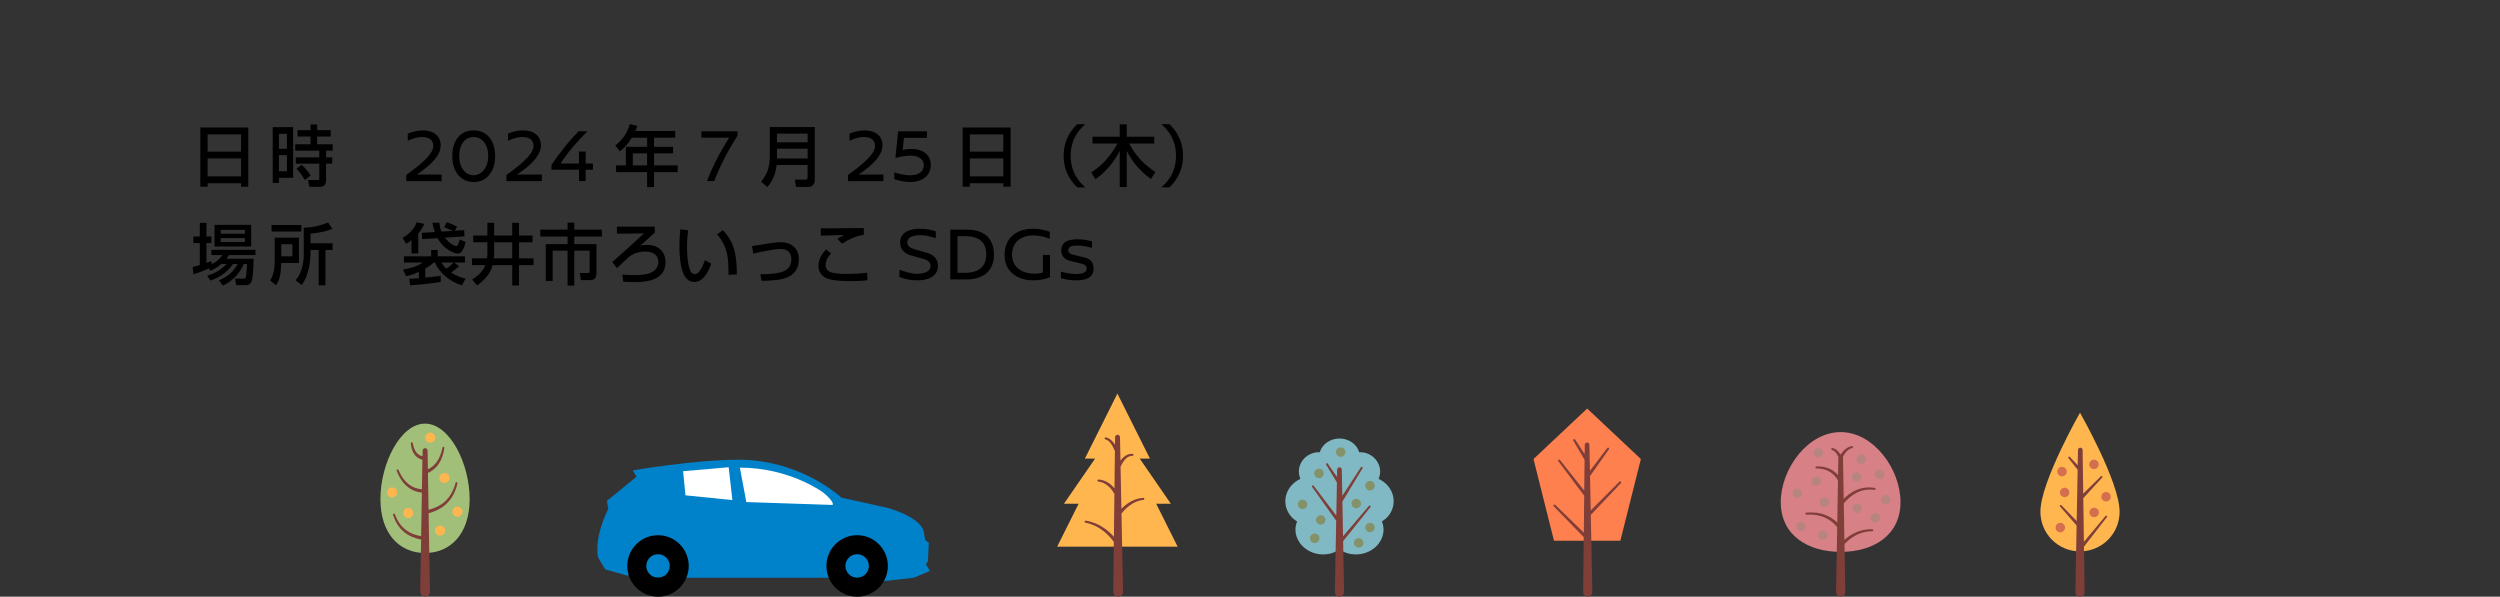 <?xml version="1.0" encoding="UTF-8"?>
<svg xmlns="http://www.w3.org/2000/svg" version="1.1" viewBox="0 0 750 179">
  <rect x="0" y="0" width="750" height="179" fill="#333333" stroke="none"/>
  <defs>
    <style>
      .cls-1 {
        fill: #b88480;
      }

      .cls-1, .cls-2, .cls-3, .cls-4, .cls-5, .cls-6, .cls-7, .cls-8, .cls-9 {
        fill-rule: evenodd;
      }

      .cls-2 {
        fill: #ff804f;
      }

      .cls-3 {
        fill: #d78086;
      }

      .cls-4 {
        fill: #ffb64f;
      }

      .cls-5 {
        fill: #839268;
      }

      .cls-10 {
        fill: #fff;
      }

      .cls-6 {
        fill: #80b9c3;
      }

      .cls-7 {
        fill: #803e39;
      }

      .cls-8 {
        fill: #a2bf7a;
      }

      .cls-9 {
        fill: #d36e4f;
      }

      .cls-11 {
        fill: #0082cb;
      }
    </style>
  </defs>
  <!-- Generator: Adobe Illustrator 28.6.0, SVG Export Plug-In . SVG Version: 1.2.0 Build 709)  -->
  <g>
    <g id="_レイヤー_1" data-name="レイヤー_1">
      <g>
        <path d="M60.11,38.25h14.38v17.76h-2.19v-1.04h-10.03v1.04h-2.17v-17.76ZM72.31,40.31h-10.03v5.18h10.03v-5.18ZM72.31,47.53h-10.03v5.38h10.03v-5.38Z"/>
        <path d="M81.8,38.13h6.15v15.2h-4.25v1.54h-1.89v-16.74ZM83.69,40.15v4.5h2.38v-4.5h-2.38ZM83.69,46.53v4.84h2.38v-4.84h-2.38ZM99.21,40.95h-4.06v2.32h4.67v1.94h-2.01v1.98h1.85v1.92h-1.85v4.9c0,.58,0,2.04-1.83,2.04h-3.17l-.39-2.04h2.94c.14,0,.43-.02.43-.32v-4.58h-7.07v-1.92h7.07v-1.98h-7.23v-1.94h4.61v-2.32h-3.92v-1.92h3.92v-1.7h1.99v1.7h4.06v1.92ZM90.52,49.45c1.28,1.2,1.87,1.94,2.66,3.22l-1.71,1.32c-1.1-1.74-1.36-2.14-2.54-3.38l1.6-1.16Z"/>
        <path d="M66.4,79.19c-1.5,1.3-2.58,1.74-3.29,2.04l-.47-.7c-2.5,1.1-3.7,1.48-4.63,1.76l-.2-2.18c.45-.1,1.81-.5,2.13-.6v-6.6h-1.93v-1.98h1.93v-4.06h1.99v4.06h1.48v1.98h-1.48v5.96c.89-.28,1-.32,1.5-.52l.08.9c1.85-.92,2.62-1.88,3.23-2.74h-3.33v-1.58h13.24v1.58h-7.96c-.26.42-.39.66-.73,1.1h8.13c0,.22-.08,5.58-.63,6.8-.51,1.14-1.28,1.14-1.89,1.14h-2.66l-.41-1.96h2.58c.59,0,.65-.26.75-.78.16-.82.26-3.16.28-3.62h-.95c-1.63,3.66-4.14,5.44-6.28,6.5l-1.2-1.6c2.64-1.12,4.1-2.28,5.65-4.9h-1.4c-2.17,3.02-4.73,4.22-6.81,4.98l-.96-1.46c1.16-.36,3.58-1.14,5.83-3.52h-1.58ZM64.37,67.47h10.99v6.5h-10.99v-6.5ZM66.22,68.97v1.16h7.25v-1.16h-7.25ZM66.22,71.41v1.18h7.25v-1.18h-7.25Z"/>
        <path d="M82.41,71.31h7.27v7.6h-5.3c-.12,3.44-.47,5.04-1.6,6.68l-1.73-1.46c.49-.84,1.36-2.32,1.36-5.8v-7.02ZM90.41,69.47h-8.94v-1.96h8.94v1.96ZM84.38,73.25v3.64h3.33v-3.64h-3.33ZM99.7,68.65c-1.46.62-3.21,1.12-6.54,1.44v2.88h6.62v2h-2.15v10.62h-2.03v-10.62h-2.44c.02,1.84-.02,6.92-2.64,10.54l-1.83-1.44c2.44-2.7,2.44-7.06,2.44-7.86v-7.92c2.58-.04,4.9-.54,7.29-1.54l1.28,1.9Z"/>
      </g>
      <g>
        <path d="M132.21,43.62c0,3.43-3.92,6.57-7.16,8.74h7.43v1.98h-10.6v-1.86c2.97-2.16,8.11-5.89,8.11-8.67,0-1.47-.84-2.71-3.38-2.71-1.34,0-2.85.44-4.28,1.13v-2.14c1.31-.55,2.92-.97,4.53-.97,3.33,0,5.35,1.72,5.35,4.51Z"/>
        <path d="M148.54,46.84c0,4.69-2.6,7.77-6.43,7.77s-6.43-3.08-6.43-7.77,2.42-7.73,6.43-7.73,6.43,3.1,6.43,7.73ZM137.77,46.84c0,3.89,2.19,5.75,4.34,5.75,1.97,0,4.35-1.86,4.35-5.75s-2.13-5.75-4.41-5.75c-2.1,0-4.28,1.7-4.28,5.75Z"/>
        <path d="M162.28,43.62c0,3.43-3.92,6.57-7.16,8.74h7.43v1.98h-10.6v-1.86c2.97-2.16,8.11-5.89,8.11-8.67,0-1.47-.84-2.71-3.38-2.71-1.34,0-2.85.44-4.28,1.13v-2.14c1.31-.55,2.92-.97,4.53-.97,3.33,0,5.35,1.72,5.35,4.51Z"/>
        <path d="M176.22,39.39c-3.23,3.22-5.84,6.25-8.06,9.68h5.55v-3.61h1.99v3.61h2.17v1.86h-2.17v3.4h-1.99v-3.4h-8.27v-1.42c2.04-3.1,5.21-7.22,8.18-10.12h2.6Z"/>
        <path d="M189.56,41.31c-1.38,2.2-2.5,3.22-3.58,4.1l-1.4-1.78c2.13-1.64,3.6-3.7,4.37-6.4l2.25.56c-.18.5-.31.96-.57,1.5h11.92v2.02h-6.34v2.72h5.71v1.96h-5.71v3.62h7.11v2.02h-7.11v4.5h-2.07v-4.5h-9.32v-2.02h2.94v-5.58h6.38v-2.72h-4.57ZM189.85,45.99v3.62h4.27v-3.62h-4.27Z"/>
        <path d="M221.26,40.72c-2.83,4.37-5.35,9.19-6.98,13.61l-2.17-.02c1.56-4.19,3.94-8.78,6.66-13.02h-8.34v-1.9h10.83v1.33Z"/>
        <path d="M242.29,49.49h-9.3c-.31,3.02-1.52,5.24-2.8,6.6l-1.87-1.56c2.01-2.56,2.62-4.42,2.62-8.12v-8.28h13.49v15.96c0,1.2-.83,2-1.87,2h-3.76l-.32-2.2h3.31c.16,0,.49-.1.49-.66v-3.74ZM233.09,42.69h9.2v-2.6h-9.2v2.6ZM233.09,47.53h9.2v-2.92h-9.2v2.92Z"/>
        <path d="M264.74,43.62c0,3.43-3.92,6.57-7.16,8.74h7.43v1.98h-10.6v-1.86c2.97-2.16,8.11-5.89,8.11-8.67,0-1.47-.84-2.71-3.38-2.71-1.34,0-2.85.44-4.28,1.13v-2.14c1.31-.55,2.92-.97,4.53-.97,3.33,0,5.35,1.72,5.35,4.51Z"/>
        <path d="M271.18,41.35l-.38,3.64c.5-.11,1.29-.3,2.67-.3,3.6,0,5.77,1.93,5.77,4.79s-2.17,5.13-6.18,5.13c-1.68,0-3.47-.44-4.78-.85v-2.05c1.31.39,3.01.88,4.69.88,2.58,0,4.17-1.06,4.17-3.09,0-1.68-1.49-2.81-3.99-2.81-1.56,0-3.26.37-4.53.69l.82-7.99h8.65v1.96h-6.91Z"/>
        <path d="M288.8,38.25h14.38v17.76h-2.19v-1.04h-10.03v1.04h-2.17v-17.76ZM300.99,40.31h-10.03v5.18h10.03v-5.18ZM300.99,47.53h-10.03v5.38h10.03v-5.38Z"/>
        <path d="M325.6,37.25c-3.96,3.42-4.39,7.16-4.39,9.48s.43,6.06,4.39,9.48h-2.4c-1.4-1.34-4.1-4.2-4.1-9.48s2.7-8.14,4.1-9.48h2.4Z"/>
        <path d="M327.37,51.73c3.33-2.16,5.57-4.64,7.88-8.68h-7.5v-2.02h8.17v-3.74h2.11v3.74h8.23v2.02h-7.52c2.11,3.84,4.21,6.12,7.88,8.56l-1.34,2.08c-3.7-2.68-5.5-5.14-7.25-8.4v10.82h-2.11v-10.84c-2.21,4.3-4.85,6.74-7.27,8.48l-1.28-2.02Z"/>
        <path d="M348.4,56.21c3.96-3.42,4.39-7.16,4.39-9.48s-.43-6.06-4.39-9.48h2.4c1.4,1.34,4.1,4.2,4.1,9.48s-2.7,8.14-4.1,9.48h-2.4Z"/>
        <path d="M123.45,72.06c-.55.44-.95.7-1.58,1.1l-1.1-1.77c2.95-1.8,3.8-3.56,4.25-4.7l2.25.46c-.24.58-.63,1.52-1.79,2.92v5.97h-2.03v-3.99ZM130.07,78.77c-.33.34-.91.9-2.5,1.82v2.7c1.02-.1,2.54-.26,3.66-.4.26-.04.77-.12.98-.16v1.86c-2.09.44-8.76,1-9.14,1.02l-.3-1.98c.67,0,1.04,0,2.88-.16v-1.9c-1.99.92-3.19,1.16-3.82,1.3l-.91-2.02c1.46-.2,4.33-.88,5.87-2.08h-5.61v-1.86h8.17v-1.9h1.95v1.9h8.19v1.86h-3.21l1.42,1.08c-.71.74-1.87,1.58-2.32,1.9,1.69,1.16,3.23,1.58,4.27,1.84l-1.04,2c-3.58-.94-6.91-3.9-8.11-6.82h-.43ZM136.45,69.22l2.8-.18.1,1.88-5.89.38c1.44,1.89,3.03,2.55,3.41,2.55.47,0,.77-.92,1.08-2l1.77.78c-.93,3.44-1.87,3.44-2.4,3.44-1,0-4.21-1.22-6.05-4.62l-4.61.28-.12-1.88,3.94-.24c-.28-.76-.49-1.46-.79-2.79h2.09c.1.74.24,1.64.65,2.66l3.47-.22c-1.44-.62-1.91-.8-2.68-1.06l.81-1.51c1.28.4,2.5.98,3.11,1.32l-.69,1.21ZM132.47,78.77c.28.52.55,1.04,1.46,1.84.77-.56,1.6-1.22,2.17-1.84h-3.62Z"/>
        <path d="M146.22,72.67h-4.27v-2.02h4.27v-3.8h2.03v3.8h5.42v-3.8h2.03v3.8h4.06v2.02h-4.06v4.82h4.37v2.04h-4.37v6.1h-2.03v-6.1h-5.91c-.33,1.28-1,3.44-4.61,6.1l-1.52-1.78c.81-.5,3.13-1.98,3.96-4.32h-4v-2.04h4.49c.08-.42.14-.92.14-1.32v-3.5ZM148.25,76.07c0,.38-.02.9-.12,1.42h5.53v-4.82h-5.42v3.4Z"/>
        <path d="M170.27,66.79h2.01v2.1h8.27v2.08h-8.27v2.26h6.66v8.66c0,.48,0,2.14-1.79,2.14h-2.86l-.35-2.14h2.48c.41,0,.47-.2.47-.6v-6.1h-4.61v10.48h-2.01v-10.48h-4.47v9.08h-2.07v-11.04h6.54v-2.26h-8.19v-2.08h8.19v-2.1Z"/>
        <path d="M196.44,68.01v1.8c-.55.44-.97.82-1.91,1.72-.77.7-1.77,1.58-2.44,2.16.55-.12,1-.22,1.93-.22,4.25,0,5.65,2.8,5.65,5.16,0,6-6.91,6-9.43,6-1.5,0-2.56-.08-3.27-.12l-.26-2.18c.75.1,1.56.2,3.39.2,3.6,0,4.83-.46,5.85-1.12.53-.34,1.54-1.22,1.54-2.78,0-3.16-3.33-3.16-3.9-3.16-1.58,0-3.45.34-5.22,1.88-.53.46-2.8,2.64-3.29,3.08l-1.4-1.8c1.54-1.3,8.35-7.52,9.49-8.6l-8.1.08v-2.1h11.36Z"/>
        <path d="M206.47,69.09c-.14.88-.37,2.38-.37,4.92,0,1.96.16,6.32,1.32,7.72.2.24.59.5,1.08.5,1.26,0,2.28-2.2,2.99-4.18l1.89,1.04c-1.34,3.72-2.99,5.52-5.08,5.52-3.72,0-4.47-5.7-4.47-10.74,0-2.24.18-4.12.26-5.06l2.38.28ZM218.56,82.45c-.06-3.76-.1-5.7-.93-7.96-.75-2.08-1.71-3.32-2.52-4.14l1.75-1.32c2.46,2.7,4.2,5.42,4.2,13.28l-2.5.14Z"/>
        <path d="M228.1,82.27c6.13-.02,9.3-.82,9.3-4.48,0-2.02-1.08-3.1-3.23-3.1-1.89,0-6.13.92-8.17,1.38l-.41-2.26c.71-.08,3.82-.6,4.47-.7.61-.1,2.95-.46,4.23-.46,2.3,0,5.36,1.22,5.36,5.14,0,5.2-4.63,5.9-6.24,6.14-1.32.18-3.13.34-4.96.3l-.33-1.96Z"/>
        <path d="M249.33,76.03c-.47.5-1.65,1.76-1.65,3.44,0,2.36,2.15,2.7,6.81,2.7,1.75,0,3.92-.1,5.65-.36l.08,2.26c-.61.08-1.77.26-4.88.26-4.65,0-6.13-.38-7.31-.82-1.71-.66-2.5-2.26-2.5-3.74,0-2.3,1.42-4,2.25-4.94l1.56,1.2ZM259.14,70.43c-2.64.46-4.23,1.24-6.52,2.66l-1.42-1.42c.63-.44.77-.52,2.05-1.16-.83.02-6.36.14-7.01.18v-2.24c.63.04.87.06,2.01.06,1.54,0,9.18-.1,10.89-.1v2.02Z"/>
        <path d="M280.74,69.39v2.07c-1.9-.6-3.17-.9-4.69-.9-1.92,0-3.87.48-3.87,2.14,0,1.1.93,1.72,2.15,2.07l3.74,1.08c1.81.51,3.31,1.63,3.31,3.91,0,2.78-2.29,4.35-6.25,4.35-1.92,0-3.6-.37-5.29-1.01v-2.18c1.72.57,3.34,1.22,5.29,1.22,2.47,0,4.05-.9,4.05-2.3,0-1.22-.93-1.84-2.2-2.18l-3.46-.97c-1.88-.51-3.48-1.59-3.48-3.98,0-2.92,2.73-4.09,6.02-4.09,1.83,0,3.31.32,4.69.78Z"/>
        <path d="M290.11,68.89c4.28,0,8.07,1.93,8.07,7.49s-3.98,7.45-8.26,7.45h-4.82v-14.94h5ZM287.24,81.85h2.24c4.35,0,6.39-2.07,6.39-5.49s-1.81-5.49-6.18-5.49h-2.45v10.98Z"/>
        <path d="M314.92,69.53v2.11c-1.97-.74-3.24-1.01-4.98-1.01-3.43,0-6.33,1.86-6.33,5.8s3.34,5.66,6.49,5.66c1.16,0,1.95-.12,2.77-.35v-5.25h2.12v6.69c-1.38.53-2.76.92-5.05.92-4.09,0-8.57-2.09-8.57-7.61s4.04-7.88,8.6-7.88c1.66,0,3.61.41,4.96.92Z"/>
        <path d="M327.59,72.39v2c-1.22-.42-2.78-.71-4.25-.71-1.29,0-2.87.07-2.87,1.45,0,.65.57,1.08,1.67,1.34l2.58.6c1.86.44,3.35,1.11,3.35,3.48,0,2.8-2.27,3.56-5.41,3.56-1.38,0-3.17-.3-4.39-.64v-2c.82.25,2.72.74,4.41.74,1.58,0,3.32-.21,3.32-1.68,0-.88-.7-1.22-1.61-1.45l-3.39-.83c-1.7-.42-2.63-1.66-2.63-3.02,0-3.01,2.69-3.44,4.91-3.44,1.72,0,3.21.3,4.3.62Z"/>
      </g>
      <g>
        <g>
          <polygon class="cls-4" points="328.52 137.59 325.46 137.59 335.22 118.07 344.98 137.59 341.92 137.59 351.26 151.13 346.86 151.13 353.3 164.01 317.14 164.01 323.58 151.13 319.18 151.13 328.52 137.59 328.52 137.59"/>
          <path class="cls-7" d="M334.49,133.37c-.22-.32-.44-.61-.67-.86-.68-.76-1.37-1.2-2.09-1.29-.17-.03-.33.09-.35.26-.03.17.09.33.26.35.57.12,1.09.53,1.58,1.18.45.58.86,1.36,1.25,2.29l-.13,11.2c-.54-.65-1.11-1.18-1.71-1.58-.96-.65-1.98-1.01-3.06-1.07-.17-.02-.32.11-.34.28-.01.17.11.32.28.34,1.17.14,2.24.65,3.2,1.57.58.55,1.11,1.25,1.61,2.1l-.15,12.9c-.87-.97-1.79-1.8-2.76-2.49-1.74-1.24-3.63-2.03-5.68-2.36-.17-.03-.33.08-.36.25-.03.17.08.33.25.36,1.92.38,3.69,1.19,5.29,2.42,1.16.89,2.24,2.01,3.24,3.35l-.17,14.97c0,.81.66,1.46,1.47,1.46.81,0,1.46-.66,1.46-1.47l-.46-23.47c.77-.97,1.59-1.78,2.46-2.42,1.27-.94,2.63-1.51,4.11-1.68.17-.01.29-.16.28-.33-.01-.17-.16-.29-.33-.28-1.61.1-3.12.65-4.54,1.6-.69.46-1.36,1.02-2.01,1.67l-.25-12.58c.48-1.06,1.02-1.92,1.65-2.49.56-.52,1.19-.8,1.91-.79.17.01.31-.12.32-.28.01-.17-.12-.31-.28-.32-.89-.09-1.7.2-2.45.79-.41.32-.8.74-1.18,1.24l-.14-7.03c0-.41-.33-.74-.74-.74-.41,0-.74.33-.74.74l-.02,2.18h0Z"/>
        </g>
        <g>
          <path class="cls-8" d="M127.51,127.09c7.39,0,13.38,11.94,13.38,22.65s-6,16.16-13.38,16.16-13.38-5.45-13.38-16.16,6-22.65,13.38-22.65h0Z"/>
          <path class="cls-4" d="M133.33,141.88c.83,0,1.51.68,1.51,1.51s-.68,1.51-1.51,1.51-1.51-.68-1.51-1.51.68-1.51,1.51-1.51h0ZM137.24,152c-.83,0-1.51.68-1.51,1.51s.68,1.51,1.51,1.51,1.51-.68,1.51-1.51-.68-1.51-1.51-1.51h0ZM132.04,157.67c-.83,0-1.51.68-1.51,1.51s.68,1.51,1.51,1.51,1.51-.68,1.51-1.51-.68-1.51-1.51-1.51h0ZM122.48,152.39c-.83,0-1.51.68-1.51,1.51s.68,1.51,1.51,1.51,1.51-.68,1.51-1.51-.68-1.51-1.51-1.51h0ZM117.66,146.21c-.83,0-1.51.68-1.51,1.51s.68,1.51,1.51,1.51,1.51-.68,1.51-1.51-.68-1.51-1.51-1.51h0ZM129.07,129.79c-.83,0-1.51.68-1.51,1.51s.68,1.51,1.51,1.51,1.51-.68,1.51-1.51-.68-1.51-1.51-1.51h0Z"/>
          <path class="cls-7" d="M126.72,137.92l-.15,8.87c-1.52-.14-2.86-.64-4-1.55-1.22-.96-2.23-2.36-3.01-4.22-.06-.15-.24-.23-.39-.17-.15.06-.23.24-.17.39.76,2.02,1.79,3.55,3.05,4.63,1.27,1.09,2.77,1.72,4.51,1.93l-.22,13.04c-1.75-.28-3.24-.86-4.47-1.77-1.52-1.12-2.65-2.71-3.38-4.78-.05-.16-.22-.24-.38-.19-.16.05-.24.22-.19.38.71,2.25,1.86,3.99,3.45,5.25,1.34,1.06,3,1.77,4.96,2.14l-.27,15.65c0,.81.66,1.46,1.46,1.46s1.46-.66,1.46-1.46l-.4-23.55c2.14-.56,3.96-1.5,5.4-2.88,1.54-1.48,2.66-3.47,3.25-6.07.04-.16-.06-.32-.22-.36-.16-.04-.32.06-.36.22-.63,2.42-1.73,4.26-3.22,5.61-1.32,1.19-2.96,1.98-4.86,2.44l-.19-11.05c1.35-.6,2.48-1.52,3.34-2.87.76-1.19,1.31-2.7,1.6-4.6.03-.16-.08-.32-.24-.35-.16-.03-.32.08-.35.24-.36,1.77-.93,3.17-1.69,4.25-.72,1.02-1.62,1.75-2.67,2.22l-.1-5.58c0-.41-.33-.74-.74-.74s-.74.33-.74.74l-.03,1.69c-.7-.17-1.32-.5-1.8-1.09-.53-.65-.91-1.56-1.12-2.83-.02-.16-.17-.28-.34-.26-.16.02-.28.17-.26.34.13,1.44.52,2.49,1.06,3.26.62.87,1.45,1.37,2.44,1.62h0Z"/>
        </g>
        <g>
          <path class="cls-11" d="M182.49,152.64l-.13-.77-.28-1.61,8.87-7.24-1.12-1.9s18.56-3.21,31.83-3.21c17.48,0,29.24,10,30.66,11.27.1.09.15.13.15.13l13.7,3.03s9.33,2.43,10.89,6.88l.52,2.83,1.04.74-.23,5.6-.63.87,1.22,2.02-4.79,2.02-9.38,1.07-12.85-1.05h-53.96s-10.2-.73-10.2-.73l-6.22-1.78-2.14-3.56s-1.53-5.22,3.06-14.61Z"/>
          <path class="cls-10" d="M247.02,147.8s-9.96-7.51-25.06-7.51l1.94,10.33,25.87.86s.82-.71-2.75-3.68Z"/>
          <polygon class="cls-10" points="218.6 140.17 219.72 150.03 205.64 148.6 204.93 141.36 218.6 140.17"/>
          <path d="M247.92,169.78c0-5.08,4.13-9.22,9.22-9.22,5.08,0,9.22,4.13,9.22,9.22s-4.13,9.22-9.22,9.22c-5.08,0-9.22-4.13-9.22-9.22ZM253.62,169.78c0,1.94,1.58,3.52,3.52,3.52,1.94,0,3.52-1.58,3.52-3.52,0-1.94-1.58-3.52-3.52-3.52-1.94,0-3.52,1.58-3.52,3.52Z"/>
          <path d="M188.18,169.78c0-5.08,4.13-9.22,9.22-9.22,5.08,0,9.22,4.13,9.22,9.22,0,5.08-4.13,9.22-9.22,9.22-5.08,0-9.22-4.13-9.22-9.22ZM193.88,169.78c0,1.94,1.58,3.52,3.52,3.52,1.94,0,3.52-1.58,3.52-3.52,0-1.94-1.58-3.52-3.52-3.52-1.94,0-3.52,1.58-3.52,3.52Z"/>
        </g>
        <g>
          <polygon class="cls-2" points="476.16 122.56 492.26 137.71 486.11 162.22 466.2 162.22 460.05 137.71 476.16 122.56 476.16 122.56"/>
          <path class="cls-7" d="M475.37,138l-.1,9.18-7.27-9.19c-.11-.14-.31-.16-.44-.06-.14.11-.16.31-.06.44l7.76,10.35-.12,11.08-8.56-8.34c-.12-.12-.32-.12-.45,0-.12.12-.12.32,0,.45l8.99,9.23-.17,16.48c0,.76.62,1.38,1.39,1.37.76,0,1.38-.63,1.37-1.39l-.47-23.12,9.04-9.54c.12-.13.12-.33,0-.45-.13-.12-.33-.12-.45,0l-8.61,8.63-.21-10.3,5.67-8.04c.1-.14.07-.34-.07-.44-.14-.1-.34-.07-.44.07l-5.19,6.84-.16-7.8c0-.38-.32-.7-.7-.69-.38,0-.7.32-.69.7l-.03,2.78-2.85-4.37c-.09-.15-.29-.19-.44-.1-.15.09-.19.29-.1.44l3.38,5.76h0Z"/>
        </g>
        <g>
          <path class="cls-6" d="M390.11,143.66c-.53-1.22-.63-2.65-.15-4.02.87-2.51,3.42-4.12,5.99-3.98.65-2.33,3.07-4.11,5.9-4.11s5.25,1.77,5.9,4.11c2.57-.14,5.12,1.47,5.99,3.98.47,1.37.38,2.79-.15,4.02,1.86.86,3.39,2.4,4.1,4.37,1.16,3.24-.24,6.73-3.13,8.4,1.25,2.89.12,6.46-2.92,8.46-3.04,2-7.14,1.87-9.79-.1-2.65,1.97-6.75,2.1-9.79.1-3.04-2-4.17-5.57-2.92-8.46-2.89-1.68-4.29-5.16-3.13-8.4.71-1.97,2.24-3.51,4.1-4.37h0Z"/>
          <path class="cls-5" d="M402.21,134.21c.78,0,1.42.64,1.42,1.42s-.64,1.42-1.42,1.42-1.42-.64-1.42-1.42.64-1.42,1.42-1.42h0ZM410.99,144.29c-.78,0-1.42.64-1.42,1.42s.64,1.42,1.42,1.42,1.42-.64,1.42-1.42-.64-1.42-1.42-1.42h0ZM406.88,149.64c-.78,0-1.42.64-1.42,1.42s.64,1.42,1.42,1.42,1.42-.64,1.42-1.42-.64-1.42-1.42-1.42h0ZM395.68,140.59c-.78,0-1.42.64-1.42,1.42s.64,1.42,1.42,1.42,1.42-.64,1.42-1.42-.64-1.42-1.42-1.42h0ZM390.76,149.89c-.78,0-1.42.64-1.42,1.42s.64,1.42,1.42,1.42,1.42-.64,1.42-1.42-.64-1.42-1.42-1.42h0ZM396.21,154.56c-.78,0-1.42.64-1.42,1.42s.64,1.42,1.42,1.42,1.42-.64,1.42-1.42-.64-1.42-1.42-1.42h0ZM394.41,160.06c-.78,0-1.42.64-1.42,1.42s.64,1.42,1.42,1.42,1.42-.64,1.42-1.42-.64-1.42-1.42-1.42h0ZM407.6,161.44c-.78,0-1.42.64-1.42,1.42s.64,1.42,1.42,1.42,1.42-.64,1.42-1.42-.64-1.42-1.42-1.42h0ZM410.99,156.83c-.78,0-1.42.64-1.42,1.42s.64,1.42,1.42,1.42,1.42-.64,1.42-1.42-.64-1.42-1.42-1.42h0Z"/>
          <path class="cls-7" d="M401.07,144.73l-.18,9.94-6.78-8.94c-.1-.13-.28-.16-.41-.06-.13.1-.16.28-.06.41l7.22,10.14-.4,21.41c0,.76.62,1.38,1.38,1.38s1.38-.62,1.38-1.38l-.28-15.29,8.19-10.21c.1-.12.09-.31-.04-.41-.12-.1-.31-.09-.41.04l-7.77,9.13-.19-10.42,6.04-9.99c.09-.14.04-.32-.09-.4-.14-.09-.32-.04-.4.09l-5.58,8.59-.15-7.86c0-.38-.31-.7-.7-.7s-.7.31-.7.7l-.04,2.19-2.78-4.01c-.09-.14-.27-.17-.4-.09-.14.09-.17.27-.09.4l3.23,5.33h0Z"/>
        </g>
        <g>
          <path class="cls-3" d="M552.19,129.63c9.91,0,17.96,11.08,17.96,21s-8.05,14.93-17.96,14.93-17.96-5.02-17.96-14.93,8.05-21,17.96-21h0Z"/>
          <path class="cls-1" d="M545.49,134.41c.78,0,1.42.64,1.42,1.42s-.64,1.42-1.42,1.42-1.42-.64-1.42-1.42.64-1.42,1.42-1.42h0ZM558.38,136.34c-.78,0-1.42.64-1.42,1.42s.64,1.42,1.42,1.42,1.42-.64,1.42-1.42-.64-1.42-1.42-1.42h0ZM556.99,141.66c-.78,0-1.42.64-1.42,1.42s.64,1.42,1.42,1.42,1.42-.64,1.42-1.42-.64-1.42-1.42-1.42h0ZM563.89,140.93c-.78,0-1.42.64-1.42,1.42s.64,1.42,1.42,1.42,1.42-.64,1.42-1.42-.64-1.42-1.42-1.42h0ZM565.69,148.52c-.78,0-1.42.64-1.42,1.42s.64,1.42,1.42,1.42,1.42-.64,1.42-1.42-.64-1.42-1.42-1.42h0ZM562.59,153.9c-.78,0-1.42.64-1.42,1.42s.64,1.42,1.42,1.42,1.42-.64,1.42-1.42-.64-1.42-1.42-1.42h0ZM557.12,151.13c-.78,0-1.42.64-1.42,1.42s.64,1.42,1.42,1.42,1.42-.64,1.42-1.42-.64-1.42-1.42-1.42h0ZM547.35,149.22c-.78,0-1.42.64-1.42,1.42s.64,1.42,1.42,1.42,1.42-.64,1.42-1.42-.64-1.42-1.42-1.42h0ZM544.88,142.89c-.78,0-1.42.64-1.42,1.42s.64,1.42,1.42,1.42,1.42-.64,1.42-1.42-.64-1.42-1.42-1.42h0ZM539.18,146.56c-.78,0-1.42.64-1.42,1.42s.64,1.42,1.42,1.42,1.42-.64,1.42-1.42-.64-1.42-1.42-1.42h0ZM540.3,156.53c-.78,0-1.42.64-1.42,1.42s.64,1.42,1.42,1.42,1.42-.64,1.42-1.42-.64-1.42-1.42-1.42h0ZM546.85,159.15c-.78,0-1.42.64-1.42,1.42s.64,1.42,1.42,1.42,1.42-.64,1.42-1.42-.64-1.42-1.42-1.42h0Z"/>
          <path class="cls-7" d="M552.17,136.38c-.29-.47-.6-.86-.95-1.18-.44-.4-.92-.67-1.46-.79-.16-.05-.32.04-.37.2-.05.16.04.32.2.37.51.18.94.53,1.31,1.02.24.32.44.69.62,1.13h0c-.01.06-.02.12-.02.18l-.09,5.24c-.61-.7-1.29-1.26-2.04-1.67-1.3-.72-2.79-1.02-4.46-.95-.16,0-.29.14-.29.3,0,.16.14.29.3.29,1.54,0,2.89.33,4.05,1.04.95.58,1.76,1.43,2.42,2.54l-.21,12.68c-1.02-.99-2.16-1.73-3.42-2.23-1.75-.7-3.71-.95-5.88-.75-.16.01-.29.15-.27.32.01.16.15.29.32.27,2.06-.12,3.9.17,5.53.89,1.41.62,2.64,1.57,3.7,2.87l-.33,19.46c0,.76.62,1.38,1.38,1.38s1.38-.62,1.38-1.38l-.24-14.39c1.03-1.06,2.12-1.92,3.28-2.56,1.55-.85,3.23-1.29,5.05-1.28.16,0,.3-.13.3-.29,0-.16-.13-.3-.29-.3-1.94-.08-3.74.33-5.43,1.17-1.02.51-2,1.18-2.94,1.99l-.19-10.94c1.16-1.37,2.39-2.4,3.7-3.09,1.72-.91,3.57-1.22,5.54-.95.16.03.31-.09.34-.25.03-.16-.09-.31-.25-.34-2.11-.36-4.1-.08-5.99.83-1.16.56-2.28,1.38-3.36,2.44l-.21-12.35c0-.09-.02-.17-.04-.24.37-.72.79-1.31,1.27-1.77.46-.43.97-.73,1.54-.88.16-.03.26-.19.23-.35-.03-.16-.19-.26-.35-.23-.7.12-1.33.43-1.91.89-.53.42-1.01.98-1.46,1.65h0Z"/>
        </g>
        <g>
          <path class="cls-4" d="M624,123.81s-11.88,20.81-11.88,29.73c0,6.56,5.32,11.88,11.88,11.88s11.88-5.32,11.88-11.88c0-8.92-11.88-29.73-11.88-29.73h0Z"/>
          <path class="cls-9" d="M618.1,156.86c.78,0,1.42.64,1.42,1.42s-.64,1.42-1.42,1.42-1.42-.64-1.42-1.42.64-1.42,1.42-1.42h0ZM619.39,146.31c-.78,0-1.42.64-1.42,1.42s.64,1.42,1.42,1.42,1.42-.64,1.42-1.42-.64-1.42-1.42-1.42h0ZM618.61,140.06c-.78,0-1.42.64-1.42,1.42s.64,1.42,1.42,1.42,1.42-.64,1.42-1.42-.64-1.42-1.42-1.42h0ZM628.2,137.89c-.78,0-1.42.64-1.42,1.42s.64,1.42,1.42,1.42,1.42-.64,1.42-1.42-.64-1.42-1.42-1.42h0ZM631.82,147.6c-.78,0-1.42.64-1.42,1.42s.64,1.42,1.42,1.42,1.42-.64,1.42-1.42-.64-1.42-1.42-1.42h0ZM628.25,152.31c-.78,0-1.42.64-1.42,1.42s.64,1.42,1.42,1.42,1.42-.64,1.42-1.42-.64-1.42-1.42-1.42h0Z"/>
          <path class="cls-7" d="M623.31,139.58l-2.36-2.52c-.1-.11-.27-.13-.39-.03-.11.1-.13.27-.03.39l2.76,3.51-.28,15.39-4.59-4.75c-.1-.11-.28-.12-.39-.02-.11.1-.12.28-.02.39l4.97,5.71-.36,19.97c0,.76.62,1.38,1.38,1.38.76,0,1.38-.61,1.38-1.38l-.19-13.62,6.9-8.88c.09-.12.08-.29-.04-.38-.12-.09-.29-.08-.38.04l-6.5,7.76-.18-13.09,5.68-6.19c.11-.11.1-.28,0-.39-.11-.1-.28-.1-.39,0l-5.31,5.22-.18-13.09c0-.38-.31-.7-.7-.7-.38,0-.7.31-.7.7l-.08,4.57h0Z"/>
        </g>
      </g>
    </g>
  </g>
</svg>